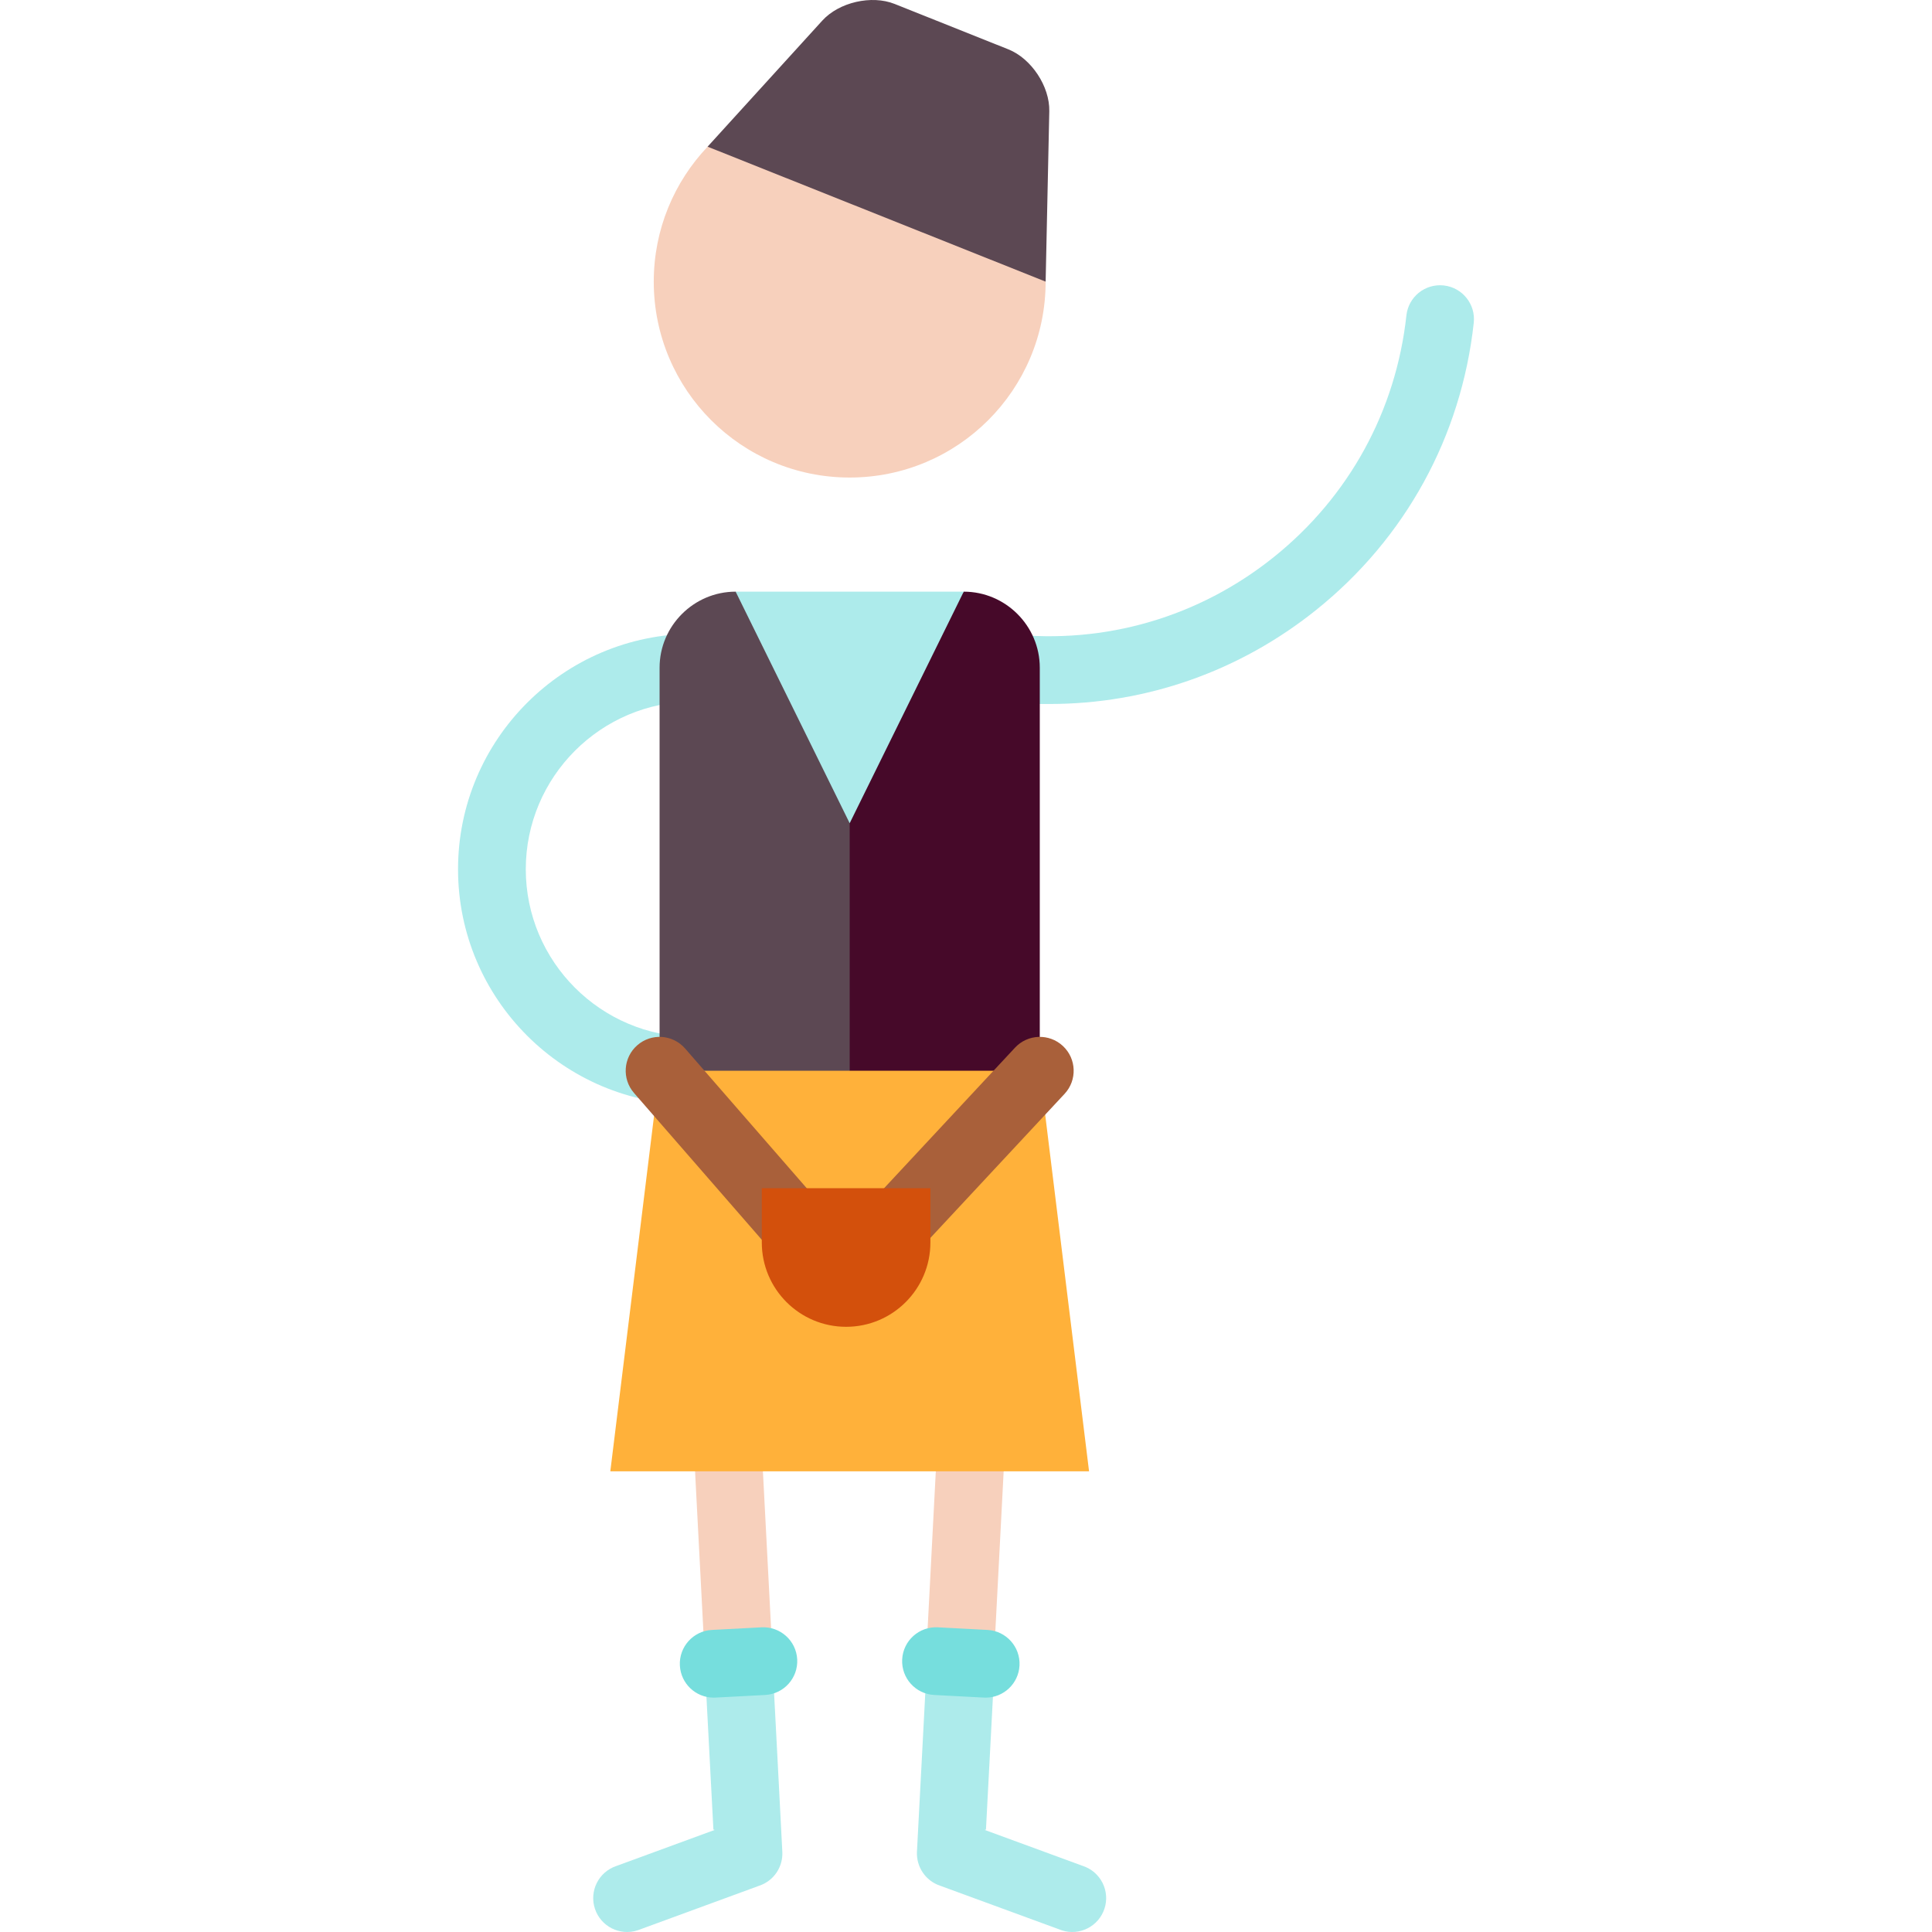 <?xml version="1.0" encoding="iso-8859-1"?>
<!-- Uploaded to: SVG Repo, www.svgrepo.com, Generator: SVG Repo Mixer Tools -->
<svg version="1.1" id="Layer_1" xmlns="http://www.w3.org/2000/svg" xmlns:xlink="http://www.w3.org/1999/xlink" 
	 viewBox="0 0 512 512" xml:space="preserve">
<g>
	<path style="fill:#ADEBEB;" d="M382.612,75.647c-4.952-0.537-9.361,3.021-9.9,7.949c-2.767,25.322-15.231,48.05-35.092,63.996
		s-44.741,23.21-70.067,20.437h-42.376v18.526l52.957,0.008c25.681,0,50.415-8.661,70.727-24.971
		c23.602-18.949,38.411-45.956,41.7-76.043C391.098,80.619,387.539,76.187,382.612,75.647z"/>
	<path style="fill:#ADEBEB;" d="M183.768,185.927v-17.954c-34.398,0-62.383,27.985-62.383,62.383s27.985,62.383,62.383,62.383
		v-17.954c-24.498,0-44.429-19.931-44.429-44.429S159.269,185.927,183.768,185.927z"/>
</g>
<path style="fill:#5C4853;" d="M194.954,156.796c-11.083,0-20.156,9.061-20.156,20.156v106.812l50.378,23.938l23.938-113.479
	L194.954,156.796z"/>
<path style="fill:#460929;" d="M275.554,176.952c0-11.096-9.073-20.156-20.156-20.156l-30.222,37.427v113.478l50.378-23.938V176.952
	z"/>
<g>
	<path style="fill:#F7D0BC;" d="M187.523,38.875c-8.843,9.313-14.271,21.903-14.271,35.762c0,28.684,23.25,51.916,51.916,51.916
		c28.684,0,51.934-23.231,51.934-51.916l-41.702-35.762C235.399,38.875,187.523,38.875,187.523,38.875z"/>
	
		<rect x="183.217" y="305.797" transform="matrix(-0.999 0.052 -0.052 -0.999 403.717 735.84)" style="fill:#F7D0BC;" width="17.953" height="134.852"/>
</g>
<g>
	<path style="fill:#ADEBEB;" d="M186.76,441.037l2.299,43.802l0.342,0.11l-26.028,9.547c-4.709,1.552-7.266,6.628-5.714,11.337
		c1.552,4.71,6.628,7.265,11.337,5.714l32.183-11.804c3.934-1.297,6.358-5.057,6.145-9.004c0.023,0.007-2.636-50.643-2.636-50.643
		L186.76,441.037z"/>
	<path style="fill:#ADEBEB;" d="M286.976,494.496l-26.028-9.547l0.342-0.11l2.299-43.802l-17.928-0.942l-2.66,50.65
		c-0.189,3.94,2.233,7.7,6.168,8.997l32.184,11.804c4.709,1.551,9.783-1.005,11.337-5.714
		C294.243,501.124,291.684,496.048,286.976,494.496z"/>
</g>
<rect x="249.167" y="305.808" transform="matrix(-0.999 -0.052 0.052 -0.999 496.335 759.506)" style="fill:#F7D0BC;" width="17.953" height="134.852"/>
<g>
	<path style="fill:#76DEDD;" d="M189.128,449.89c-4.742,0-8.704-3.715-8.955-8.506c-0.261-4.95,3.543-9.175,8.493-9.435
		l13.166-0.692c4.949-0.256,9.175,3.542,9.435,8.494c0.261,4.95-3.543,9.175-8.493,9.435l-13.166,0.692
		C189.446,449.885,189.287,449.89,189.128,449.89z"/>
	<path style="fill:#76DEDD;" d="M261.224,449.89c-0.159,0-0.318-0.004-0.479-0.012l-13.166-0.692
		c-4.95-0.26-8.753-4.485-8.493-9.435c0.26-4.952,4.475-8.747,9.435-8.494l13.166,0.692c4.95,0.26,8.753,4.485,8.493,9.435
		C269.929,446.173,265.965,449.89,261.224,449.89z"/>
</g>
<path style="fill:#5C4853;" d="M278.073,29.475c0.141-6.582-4.746-13.963-10.859-16.404L237.09,1.044
	c-6.114-2.44-14.741-0.455-19.171,4.415l-30.401,33.41l89.587,35.767L278.073,29.475z"/>
<path style="fill:#FFB13A;" d="M275.554,283.763H174.798L161.74,389.916h126.872L275.554,283.763z"/>
<g>
	<path style="fill:#A9603A;" d="M205.535,332.746l-37.512-43.09c-3.256-3.739-2.863-9.409,0.876-12.664
		c3.739-3.256,9.408-2.863,12.666,0.876l37.512,43.09L205.535,332.746z"/>
	<path style="fill:#A9603A;" d="M228.85,320.733l40.138-43.09c3.38-3.628,9.058-3.83,12.688-0.45
		c3.627,3.379,3.829,9.059,0.45,12.687l-40.138,43.09L228.85,320.733z"/>
</g>
<path style="fill:#D3500C;" d="M246.565,314.883v14.387c0,12.34-9.994,22.346-22.334,22.346s-22.346-10.006-22.346-22.346v-14.387
	H246.565z"/>
<polygon style="fill:#ADEBEB;" points="255.398,156.796 225.176,218.161 194.954,156.796 "/>
</svg>